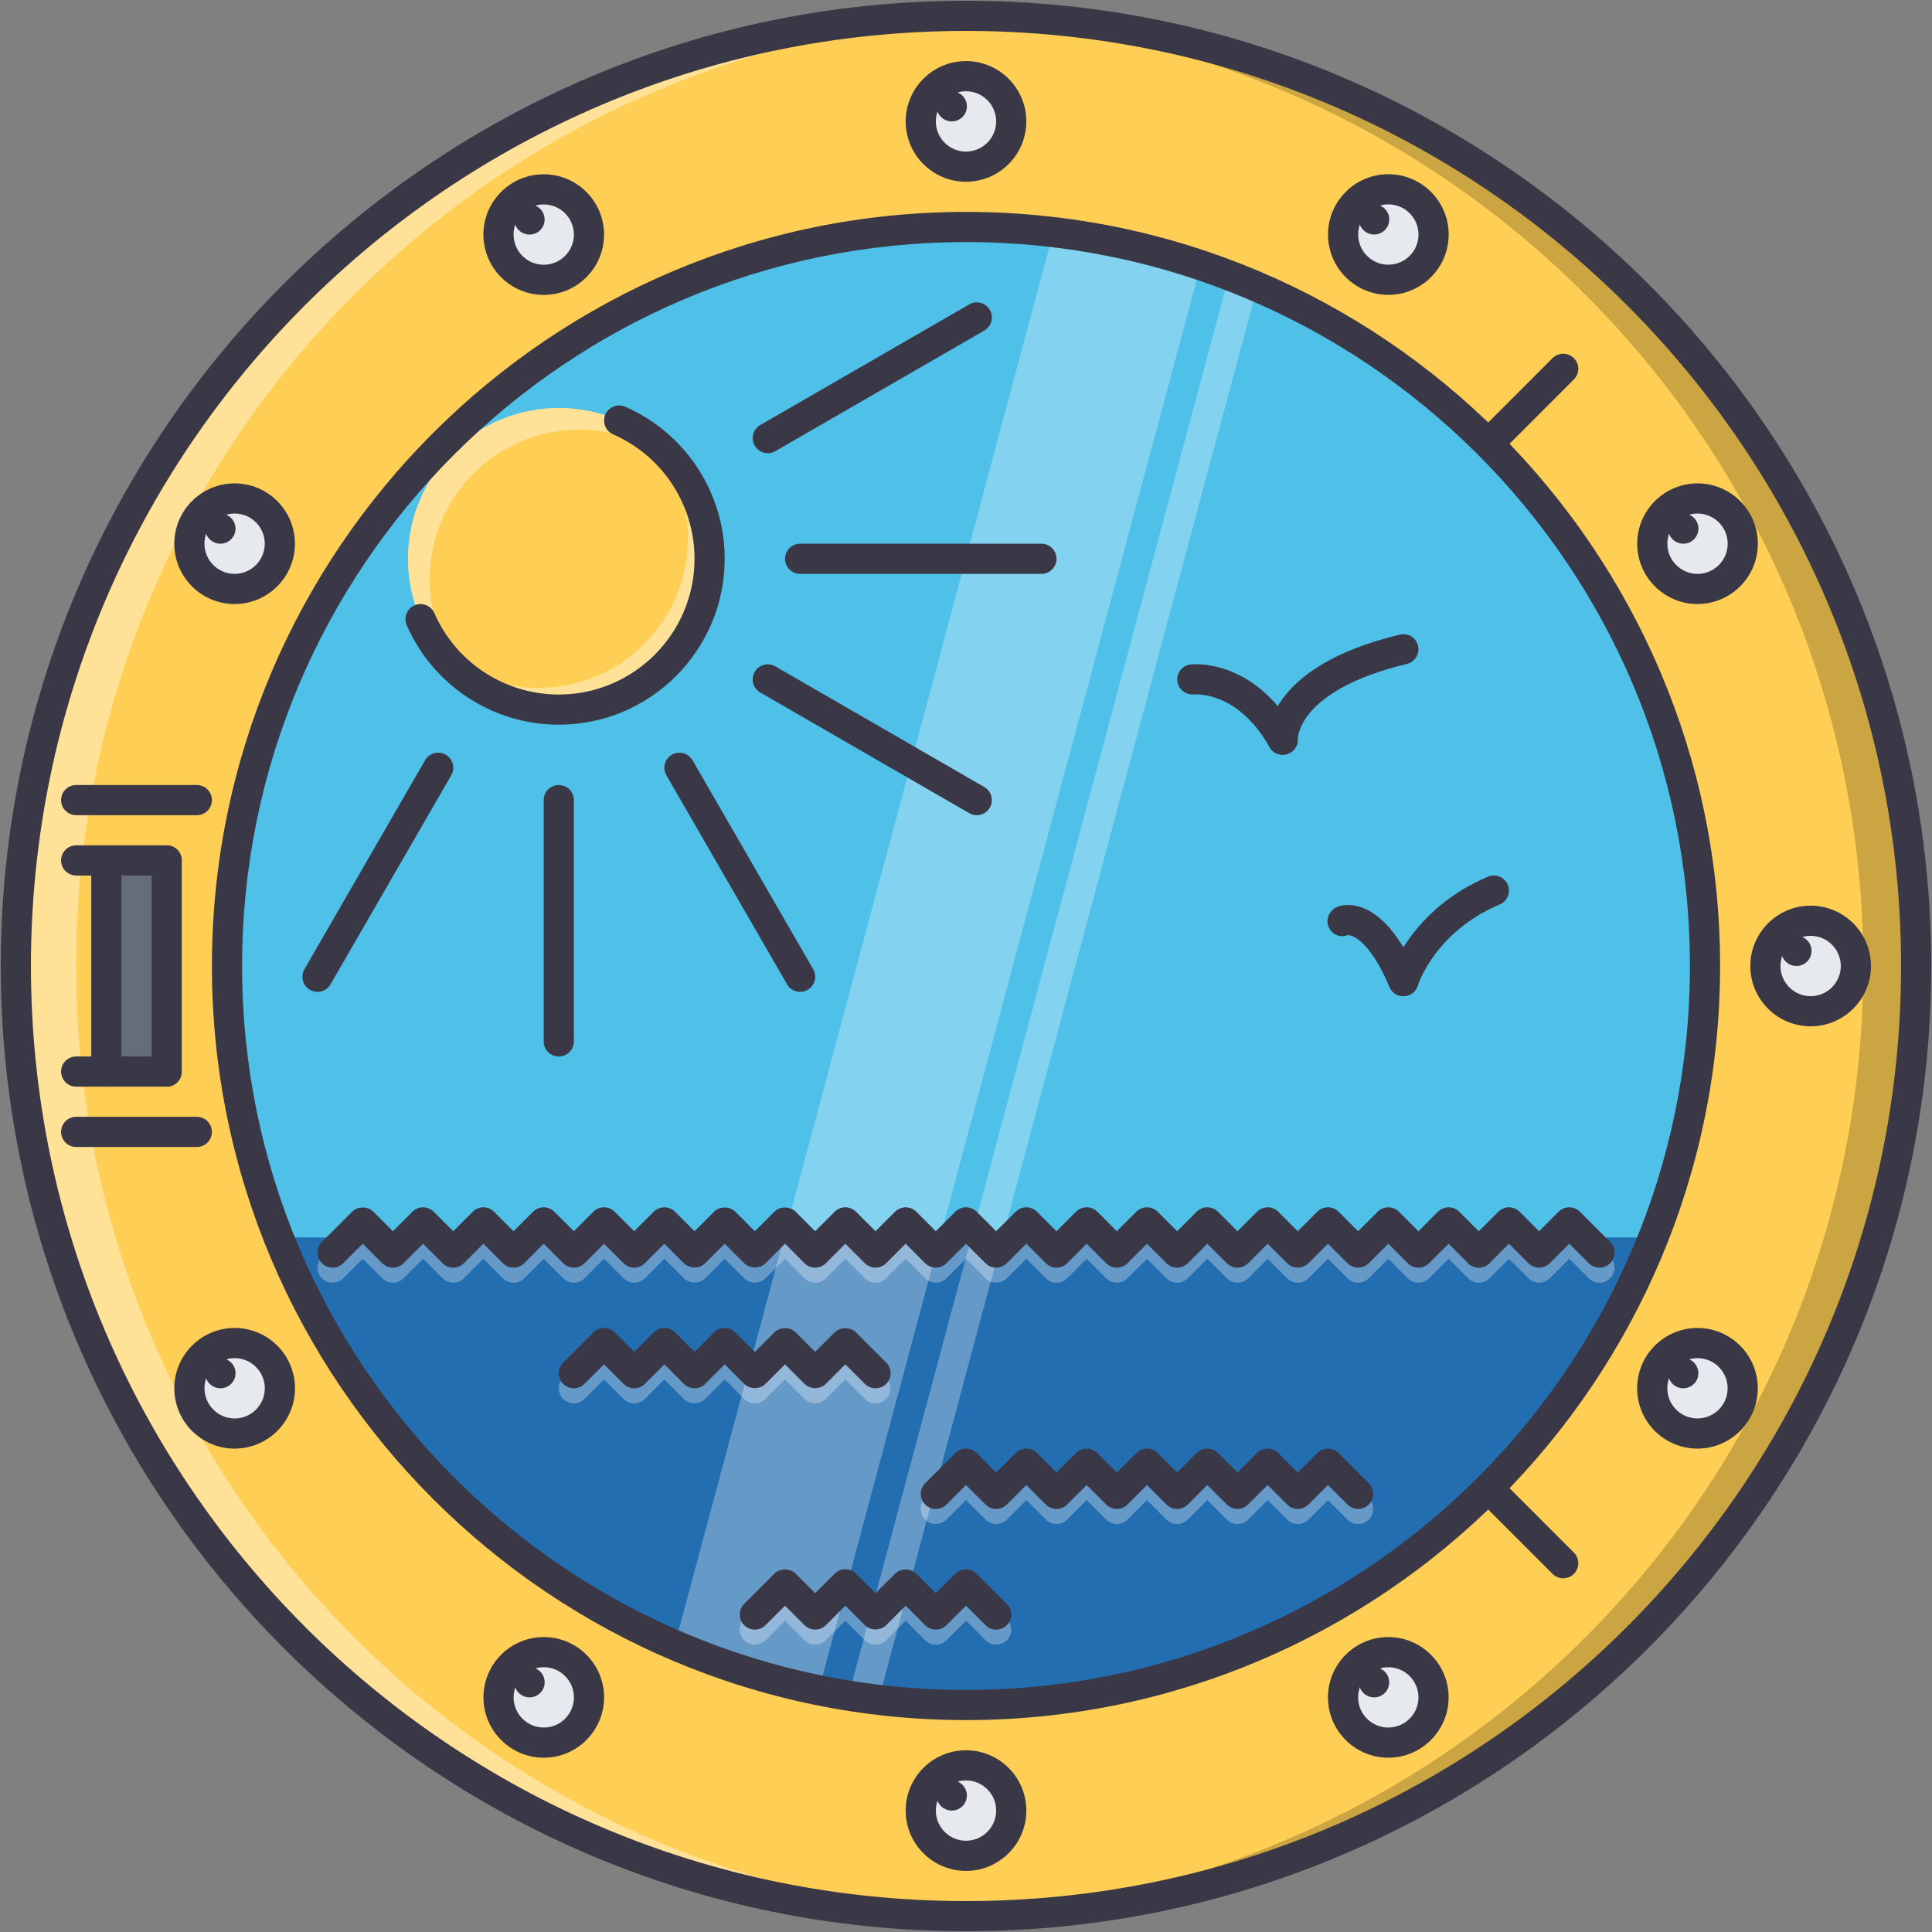 <?xml version="1.0" ?><!DOCTYPE svg  PUBLIC '-//W3C//DTD SVG 1.1//EN'  'http://www.w3.org/Graphics/SVG/1.1/DTD/svg11.dtd'><svg enable-background="new 0 0 512 512" height="512px" version="1.1" viewBox="0 0 512 512" width="512px" xml:space="preserve" xmlns="http://www.w3.org/2000/svg" xmlns:xlink="http://www.w3.org/1999/xlink"><rect x="0" y="0" width="512" height="512" fill="#808080" stroke="none"/><g><g><g><path d="M507.801,256c0,139.061-112.732,251.801-251.801,251.801C116.938,507.801,4.2,395.061,4.2,256     C4.2,116.935,116.938,4.2,256,4.2C395.068,4.2,507.801,116.935,507.801,256z" fill="#FFCE54"/></g></g><g opacity="0.4"><g><path d="M20.187,256c0-136.384,108.453-247.366,243.807-251.597C261.332,4.321,258.678,4.2,256,4.2     C116.938,4.2,4.2,116.935,4.2,256c0,139.061,112.739,251.801,251.8,251.801c2.678,0,5.333-0.125,7.995-0.203     C128.64,503.365,20.187,392.375,20.187,256z" fill="#FFFFFF"/></g></g><g opacity="0.2"><g><path d="M493.803,256c0-136.384-108.453-247.366-243.798-251.597c2.654-0.082,5.309-0.203,7.994-0.203     c139.063,0,251.793,112.735,251.793,251.8c0,139.061-112.73,251.801-251.793,251.801c-2.685,0-5.339-0.125-7.994-0.203     C385.35,503.365,493.803,392.375,493.803,256z"/></g></g><g><g><path d="M451.844,256c0,108.149-87.703,195.844-195.844,195.844c-108.148,0-195.844-87.695-195.844-195.844     c0-108.148,87.696-195.844,195.844-195.844C364.141,60.155,451.844,147.851,451.844,256z" fill="#4FC1E9"/></g></g><g><g><path d="M447.848,256c0,105.948-85.916,191.848-191.848,191.848c-105.939,0-191.848-85.9-191.848-191.848     c0-105.939,85.909-191.848,191.848-191.848C361.932,64.152,447.848,150.061,447.848,256z" fill="#4FC1E9"/></g></g><g><g><path d="M447.848,256c0,105.948-85.916,191.848-191.848,191.848c-105.939,0-191.848-85.9-191.848-191.848     c0-105.939,85.909-191.848,191.848-191.848C361.932,64.152,447.848,150.061,447.848,256z" fill="#4FC1E9"/></g></g><g><g><path d="M73.855,327.943c28.688,72.551,99.405,123.9,182.144,123.9c82.731,0,153.458-51.35,182.137-123.9H73.855z     " fill="#236db1"/></g></g><g><g><path d="M176.352,176.344c15.605-15.608,15.613-40.917,0-56.521c-15.604-15.608-40.913-15.608-56.518,0     c-15.612,15.604-15.612,40.917-0.008,56.525C135.431,191.957,160.748,191.949,176.352,176.344z" fill="#FFCE54"/></g></g><g opacity="0.4"><g><path d="M125.486,125.475c14.637-14.641,37.712-15.367,53.411-2.541c-0.851-1.039-1.577-2.143-2.545-3.111     c-15.604-15.608-40.913-15.608-56.518,0c-15.612,15.604-15.612,40.917-0.008,56.525c0.968,0.968,2.076,1.69,3.115,2.541     C110.116,163.191,110.841,140.111,125.486,125.475z" fill="#FFFFFF"/></g></g><g opacity="0.4"><g><path d="M170.701,170.693c-14.645,14.641-37.721,15.366-53.419,2.541c0.851,1.038,1.577,2.143,2.545,3.11     c15.604,15.609,40.913,15.609,56.525,0c15.605-15.604,15.605-40.917,0-56.525c-0.968-0.968-2.076-1.69-3.114-2.541     C186.063,132.976,185.337,156.056,170.701,170.693z" fill="#FFFFFF"/></g></g><g><g><rect fill="#656D78" height="55.957" width="15.987" x="28.181" y="228.022"/></g></g><g><g><path d="M74.175,144.088c0,6.624-5.371,11.991-11.99,11.991c-6.62,0-11.99-5.367-11.99-11.991     c0-6.619,5.37-11.99,11.99-11.99C68.805,132.098,74.175,137.469,74.175,144.088z" fill="#E6E9ED"/></g></g><g><g><path d="M156.087,62.169c0,6.624-5.371,11.99-11.991,11.99c-6.619,0-11.99-5.367-11.99-11.99     c0-6.62,5.371-11.99,11.99-11.99C150.716,50.179,156.087,55.549,156.087,62.169z" fill="#E6E9ED"/></g></g><g><g><path d="M267.99,32.177c0,6.624-5.371,11.991-11.991,11.991c-6.619,0-11.99-5.367-11.99-11.991     c0-6.619,5.371-11.99,11.99-11.99C262.619,20.187,267.99,25.558,267.99,32.177z" fill="#E6E9ED"/></g></g><g><g><path d="M379.918,62.154c0,6.624-5.371,11.99-11.992,11.99c-6.619,0-11.99-5.367-11.99-11.99     c0-6.62,5.371-11.99,11.99-11.99C374.547,50.164,379.918,55.534,379.918,62.154z" fill="#E6E9ED"/></g></g><g><g><path d="M461.852,144.088c0,6.624-5.371,11.991-11.99,11.991s-11.99-5.367-11.99-11.991     c0-6.619,5.371-11.99,11.99-11.99S461.852,137.469,461.852,144.088z" fill="#E6E9ED"/></g></g><g><g><path d="M491.828,256c0,6.624-5.371,11.991-11.99,11.991s-11.99-5.367-11.99-11.991     c0-6.619,5.371-11.99,11.99-11.99S491.828,249.38,491.828,256z" fill="#E6E9ED"/></g></g><g><g><path d="M461.836,367.91c0,6.621-5.371,11.992-11.99,11.992s-11.99-5.371-11.99-11.992     c0-6.619,5.371-11.99,11.99-11.99S461.836,361.291,461.836,367.91z" fill="#E6E9ED"/></g></g><g><g><path d="M379.902,449.822c0,6.627-5.371,11.99-11.992,11.99c-6.619,0-11.99-5.363-11.99-11.99     c0-6.619,5.371-11.99,11.99-11.99C374.531,437.832,379.902,443.203,379.902,449.822z" fill="#E6E9ED"/></g></g><g><g><path d="M267.99,479.822c0,6.619-5.371,11.99-11.991,11.99c-6.619,0-11.99-5.371-11.99-11.99     s5.371-11.99,11.99-11.99C262.619,467.832,267.99,473.203,267.99,479.822z" fill="#E6E9ED"/></g></g><g><g><path d="M156.095,449.822c0,6.627-5.371,11.99-11.991,11.99c-6.619,0-11.99-5.363-11.99-11.99     c0-6.619,5.371-11.99,11.99-11.99C150.724,437.832,156.095,443.203,156.095,449.822z" fill="#E6E9ED"/></g></g><g><g><path d="M74.175,367.91c0,6.621-5.371,11.992-11.99,11.992c-6.62,0-11.99-5.371-11.99-11.992     c0-6.619,5.37-11.99,11.99-11.99C68.805,355.92,74.175,361.291,74.175,367.91z" fill="#E6E9ED"/></g></g><g opacity="0.3"><g><g><path d="M426.693,333.111l-7.994-7.994c-1.563-1.563-4.092-1.563-5.652,0l-5.168,5.168l-5.168-5.168      c-1.561-1.563-4.09-1.563-5.65,0l-5.168,5.168l-5.168-5.168c-1.563-1.563-4.092-1.563-5.652,0l-5.168,5.168l-5.168-5.168      c-1.561-1.563-4.09-1.563-5.65,0l-5.168,5.168l-5.168-5.168c-1.563-1.563-4.092-1.563-5.652,0l-5.168,5.168l-5.168-5.168      c-1.561-1.563-4.09-1.563-5.65,0l-5.168,5.168l-5.168-5.168c-1.563-1.563-4.092-1.563-5.652,0l-5.168,5.168l-5.168-5.168      c-1.561-1.563-4.09-1.563-5.65,0l-5.168,5.168l-5.168-5.168c-1.563-1.563-4.092-1.563-5.652,0l-5.168,5.168l-5.168-5.168      c-1.561-1.563-4.09-1.563-5.65,0l-5.168,5.168l-5.168-5.168c-1.563-1.563-4.091-1.563-5.652,0l-5.168,5.168l-5.168-5.168      c-1.562-1.563-4.09-1.563-5.651,0l-5.168,5.168l-5.168-5.168c-1.562-1.563-4.09-1.563-5.651,0l-5.168,5.168l-5.168-5.168      c-1.562-1.563-4.091-1.563-5.651,0l-5.168,5.168l-5.168-5.168c-1.499-1.5-4.153-1.5-5.651,0l-5.168,5.168l-5.168-5.168      c-1.562-1.563-4.091-1.563-5.651,0l-5.168,5.168l-5.168-5.168c-1.562-1.563-4.091-1.563-5.652,0l-5.167,5.168l-5.168-5.168      c-0.749-0.75-1.764-1.172-2.826-1.172c-1.062,0-2.076,0.422-2.826,1.172l-5.167,5.168l-5.168-5.168      c-1.562-1.563-4.091-1.563-5.652,0l-5.167,5.168l-5.168-5.168c-0.75-0.75-1.764-1.172-2.826-1.172      c-1.062,0-2.076,0.422-2.826,1.172l-5.167,5.168l-5.168-5.168c-1.507-1.5-4.153-1.5-5.652,0l-7.994,7.994      c-1.562,1.561-1.562,4.09,0,5.65c1.562,1.563,4.091,1.563,5.652,0l5.167-5.168l5.168,5.168c1.562,1.563,4.091,1.563,5.652,0      l5.167-5.168l5.168,5.168c0.75,0.75,1.765,1.172,2.826,1.172s2.076-0.422,2.826-1.172l5.167-5.168l5.168,5.168      c1.562,1.563,4.091,1.563,5.652,0l5.167-5.168l5.168,5.168c0.75,0.75,1.765,1.172,2.826,1.172s2.076-0.422,2.826-1.172      l5.167-5.168l5.168,5.168c1.562,1.563,4.091,1.563,5.652,0l5.167-5.168l5.168,5.168c1.507,1.5,4.153,1.5,5.652,0l5.167-5.168      l5.168,5.168c1.562,1.563,4.091,1.563,5.652,0l5.167-5.168l5.168,5.168c1.562,1.563,4.091,1.563,5.652,0l5.167-5.168      l5.168,5.168c1.562,1.563,4.091,1.563,5.652,0l5.167-5.168l5.168,5.168c1.562,1.563,4.091,1.563,5.652,0l5.167-5.168      l5.168,5.168c1.561,1.563,4.09,1.563,5.65,0l5.168-5.168l5.168,5.168c1.563,1.563,4.092,1.563,5.652,0l5.168-5.168l5.168,5.168      c1.561,1.563,4.09,1.563,5.65,0l5.168-5.168l5.168,5.168c1.563,1.563,4.092,1.563,5.652,0l5.168-5.168l5.168,5.168      c1.561,1.563,4.09,1.563,5.65,0l5.168-5.168l5.168,5.168c1.563,1.563,4.092,1.563,5.652,0l5.168-5.168l5.168,5.168      c1.561,1.563,4.09,1.563,5.65,0l5.168-5.168l5.168,5.168c1.563,1.563,4.092,1.563,5.652,0l5.168-5.168l5.168,5.168      c0.779,0.781,1.803,1.172,2.826,1.172c1.021,0,2.045-0.391,2.826-1.172l5.166-5.168l5.168,5.168      c1.563,1.563,4.092,1.563,5.652,0l5.168-5.168l5.168,5.168c0.779,0.781,1.803,1.172,2.826,1.172      c1.021,0,2.045-0.391,2.826-1.172C428.254,337.201,428.254,334.672,426.693,333.111z" fill="#FFFFFF"/></g></g><g><g><path d="M202.87,370.736l5.167-5.168l5.168,5.168c1.562,1.563,4.091,1.563,5.652,0l5.167-5.168l5.168,5.168      c0.781,0.781,1.804,1.172,2.826,1.172s2.045-0.391,2.826-1.172c1.561-1.561,1.561-4.09,0-5.65l-7.994-7.994      c-1.562-1.563-4.09-1.563-5.651,0l-5.168,5.168l-5.168-5.168c-1.562-1.563-4.091-1.563-5.651,0l-5.168,5.168l-5.168-5.168      c-1.499-1.5-4.153-1.5-5.651,0l-5.168,5.168l-5.168-5.168c-1.562-1.563-4.091-1.563-5.651,0l-5.168,5.168l-5.168-5.168      c-0.749-0.75-1.764-1.172-2.826-1.172c-1.062,0-2.076,0.422-2.826,1.172l-7.994,7.994c-1.561,1.561-1.561,4.09,0,5.65      c1.562,1.563,4.091,1.563,5.652,0l5.167-5.168l5.168,5.168c0.75,0.75,1.765,1.172,2.826,1.172s2.076-0.422,2.826-1.172      l5.167-5.168l5.168,5.168c1.507,1.5,4.153,1.5,5.652,0l5.167-5.168l5.168,5.168C198.78,372.299,201.309,372.299,202.87,370.736z      " fill="#FFFFFF"/></g></g><g><g><path d="M354.75,389.066c-1.563-1.563-4.092-1.563-5.652,0l-5.168,5.168l-5.168-5.168      c-1.561-1.563-4.09-1.563-5.65,0l-5.168,5.168l-5.168-5.168c-1.563-1.563-4.092-1.563-5.652,0l-5.168,5.168l-5.168-5.168      c-1.561-1.563-4.09-1.563-5.65,0l-5.168,5.168l-5.168-5.168c-1.563-1.563-4.092-1.563-5.652,0l-5.168,5.168l-5.168-5.168      c-1.561-1.563-4.09-1.563-5.65,0l-5.168,5.168l-5.168-5.168c-1.563-1.563-4.091-1.563-5.652,0l-7.994,7.994      c-1.561,1.561-1.561,4.09,0,5.65c1.562,1.563,4.091,1.563,5.652,0l5.167-5.168l5.168,5.168c1.561,1.563,4.09,1.563,5.65,0      l5.168-5.168l5.168,5.168c1.563,1.563,4.092,1.563,5.652,0l5.168-5.168l5.168,5.168c1.561,1.563,4.09,1.563,5.65,0l5.168-5.168      l5.168,5.168c1.563,1.563,4.092,1.563,5.652,0l5.168-5.168l5.168,5.168c1.561,1.563,4.09,1.563,5.65,0l5.168-5.168l5.168,5.168      c1.563,1.563,4.092,1.563,5.652,0l5.168-5.168l5.168,5.168c0.779,0.781,1.803,1.172,2.826,1.172      c1.021,0,2.045-0.391,2.824-1.172c1.563-1.561,1.563-4.09,0-5.65L354.75,389.066z" fill="#FFFFFF"/></g></g><g><g><path d="M258.826,421.041c-1.563-1.563-4.091-1.563-5.652,0l-5.168,5.168l-5.168-5.168      c-1.562-1.563-4.09-1.563-5.651,0l-5.168,5.168l-5.168-5.168c-1.562-1.563-4.09-1.563-5.651,0l-5.168,5.168l-5.168-5.168      c-1.562-1.563-4.091-1.563-5.651,0l-7.994,7.994c-1.561,1.561-1.561,4.09,0,5.65c1.562,1.563,4.091,1.563,5.652,0l5.167-5.168      l5.168,5.168c1.562,1.563,4.091,1.563,5.652,0l5.167-5.168l5.168,5.168c1.562,1.563,4.091,1.563,5.652,0l5.167-5.168      l5.168,5.168c1.562,1.563,4.091,1.563,5.652,0l5.167-5.168l5.168,5.168c0.779,0.781,1.803,1.172,2.826,1.172      c1.021,0,2.045-0.391,2.824-1.172c1.563-1.561,1.563-4.09,0-5.65L258.826,421.041z" fill="#FFFFFF"/></g></g></g><g opacity="0.3"><g><path d="M178.803,435.975c8.493,3.629,17.322,6.736,26.502,9.195c3.896,1.039,7.798,1.928,11.686,2.717     L318.17,70.319c-3.771-1.257-7.588-2.443-11.477-3.481c-9.18-2.467-18.391-4.192-27.557-5.292L178.803,435.975z" fill="#FFFFFF"/></g></g><g opacity="0.3"><g><path d="M224.869,449.369c2.669,0.43,5.323,0.773,7.985,1.086L333.189,76.026     c-2.467-1.054-4.934-2.085-7.463-3.053L224.869,449.369z" fill="#FFFFFF"/></g></g><g id="_x38_._ship_x2C__bird_x2C__water_x2C__porthole_x2C__travel_x2C__sun_x2C__holidays"><g><g><path d="M252.237,32.177c-2.202,0-4.036-1.787-4.036-3.997s1.748-3.997,3.958-3.997h0.078      c2.209,0,3.997,1.787,3.997,3.997S254.447,32.177,252.237,32.177z" fill="#3A3847"/></g></g><g><g><path d="M256,511.797C114.956,511.797,0.203,397.045,0.203,256C0.203,114.952,114.956,0.203,256,0.203      c141.045,0,255.797,114.749,255.797,255.797C511.797,397.045,397.045,511.797,256,511.797z M256,8.197      C119.358,8.197,8.197,119.362,8.197,256c0,136.641,111.162,247.803,247.803,247.803S503.803,392.641,503.803,256      C503.803,119.362,392.641,8.197,256,8.197z" fill="#3A3847"/></g></g><g><g><path d="M256,455.842c-110.193,0-199.841-89.648-199.841-199.842c0-110.193,89.647-199.841,199.841-199.841      c110.194,0,199.842,89.647,199.842,199.841C455.842,366.193,366.193,455.842,256,455.842z M256,64.152      C150.216,64.152,64.152,150.216,64.152,256c0,105.784,86.064,191.848,191.848,191.848c105.784,0,191.848-86.064,191.848-191.848      C447.848,150.216,361.783,64.152,256,64.152z" fill="#3A3847"/></g></g><g><g><g><path d="M256,48.165c-8.821,0-15.987-7.17-15.987-15.987c0-8.817,7.167-15.987,15.987-15.987       c8.813,0,15.987,7.17,15.987,15.987C271.986,40.995,264.813,48.165,256,48.165z M256,24.184c-4.41,0-7.993,3.587-7.993,7.993       c0,4.407,3.583,7.994,7.993,7.994c4.403,0,7.995-3.587,7.995-7.994C263.994,27.771,260.402,24.184,256,24.184z" fill="#3A3847"/></g></g></g><g><g><path d="M140.333,62.169c-2.201,0-4.035-1.788-4.035-3.997s1.748-3.997,3.958-3.997h0.078      c2.209,0,3.997,1.788,3.997,3.997S142.543,62.169,140.333,62.169z" fill="#3A3847"/></g></g><g><g><g><path d="M144.096,78.157c-8.821,0-15.987-7.17-15.987-15.987s7.167-15.987,15.987-15.987       c8.813,0,15.987,7.17,15.987,15.987S152.91,78.157,144.096,78.157z M144.096,54.176c-4.41,0-7.993,3.587-7.993,7.994       c0,4.406,3.583,7.994,7.993,7.994c4.403,0,7.994-3.587,7.994-7.994C152.09,57.763,148.5,54.176,144.096,54.176z" fill="#3A3847"/></g></g></g><g><g><path d="M58.415,144.088c-2.201,0-4.036-1.787-4.036-3.997s1.749-3.997,3.958-3.997h0.078      c2.209,0,3.997,1.787,3.997,3.997S60.624,144.088,58.415,144.088z" fill="#3A3847"/></g></g><g><g><g><path d="M62.177,160.076c-8.821,0-15.987-7.17-15.987-15.987c0-8.817,7.166-15.987,15.987-15.987       c8.813,0,15.987,7.17,15.987,15.987C78.165,152.906,70.991,160.076,62.177,160.076z M62.177,136.095       c-4.411,0-7.994,3.587-7.994,7.993c0,4.407,3.583,7.994,7.994,7.994c4.402,0,7.994-3.587,7.994-7.994       C70.171,139.682,66.58,136.095,62.177,136.095z" fill="#3A3847"/></g></g></g><g><g><path d="M252.237,479.822c-2.202,0-4.036-1.787-4.036-3.996c0-2.211,1.748-3.998,3.958-3.998h0.078      c2.209,0,3.997,1.787,3.997,3.998C256.234,478.035,254.447,479.822,252.237,479.822z" fill="#3A3847"/></g></g><g><g><g><path d="M256,495.809c-8.821,0-15.987-7.166-15.987-15.986s7.167-15.988,15.987-15.988       c8.813,0,15.987,7.168,15.987,15.988S264.813,495.809,256,495.809z M256,471.828c-4.41,0-7.993,3.592-7.993,7.994       s3.583,7.994,7.993,7.994c4.403,0,7.995-3.592,7.995-7.994S260.402,471.828,256,471.828z" fill="#3A3847"/></g></g></g><g><g><path d="M140.341,449.822c-2.201,0-4.035-1.787-4.035-3.996s1.748-3.998,3.958-3.998h0.078      c2.209,0,3.997,1.789,3.997,3.998S142.551,449.822,140.341,449.822z" fill="#3A3847"/></g></g><g><g><g><path d="M144.104,465.811c-8.821,0-15.987-7.174-15.987-15.988c0-8.813,7.167-15.986,15.987-15.986       c8.813,0,15.987,7.174,15.987,15.986C160.091,458.637,152.917,465.811,144.104,465.811z M144.104,441.828       c-4.41,0-7.993,3.584-7.993,7.994s3.583,7.994,7.993,7.994c4.403,0,7.994-3.584,7.994-7.994S148.507,441.828,144.104,441.828z" fill="#3A3847"/></g></g></g><g><g><path d="M58.422,367.91c-2.201,0-4.036-1.787-4.036-3.996s1.749-3.996,3.958-3.996h0.078      c2.209,0,3.997,1.787,3.997,3.996S60.631,367.91,58.422,367.91z" fill="#3A3847"/></g></g><g><g><g><path d="M62.185,383.898c-8.821,0-15.987-7.166-15.987-15.988c0-8.82,7.166-15.986,15.987-15.986       c8.813,0,15.987,7.166,15.987,15.986C78.172,376.732,70.999,383.898,62.185,383.898z M62.185,359.918       c-4.411,0-7.994,3.59-7.994,7.992c0,4.404,3.583,7.994,7.994,7.994c4.402,0,7.994-3.59,7.994-7.994       C70.179,363.508,66.587,359.918,62.185,359.918z" fill="#3A3847"/></g></g></g><g><g><path d="M364.156,449.822c-2.209,0-4.035-1.787-4.035-3.996s1.748-3.998,3.949-3.998h0.086      c2.201,0,3.996,1.789,3.996,3.998S366.357,449.822,364.156,449.822z" fill="#3A3847"/></g></g><g><g><g><path d="M367.91,465.811c-8.813,0-15.986-7.174-15.986-15.988c0-8.813,7.174-15.986,15.986-15.986       c8.814,0,15.988,7.174,15.988,15.986C383.898,458.637,376.725,465.811,367.91,465.811z M367.91,441.828       c-4.41,0-7.992,3.584-7.992,7.994s3.582,7.994,7.992,7.994c4.412,0,7.994-3.584,7.994-7.994S372.322,441.828,367.91,441.828z" fill="#3A3847"/></g></g></g><g><g><path d="M446.092,367.91c-2.209,0-4.037-1.787-4.037-3.996s1.75-3.996,3.951-3.996h0.086      c2.201,0,3.996,1.787,3.996,3.996S448.293,367.91,446.092,367.91z" fill="#3A3847"/></g></g><g><g><g><path d="M449.846,383.898c-8.813,0-15.986-7.166-15.986-15.988c0-8.82,7.174-15.986,15.986-15.986       c8.814,0,15.988,7.166,15.988,15.986C465.834,376.732,458.66,383.898,449.846,383.898z M449.846,359.918       c-4.41,0-7.994,3.59-7.994,7.992c0,4.404,3.584,7.994,7.994,7.994s7.994-3.59,7.994-7.994       C457.84,363.508,454.256,359.918,449.846,359.918z" fill="#3A3847"/></g></g></g><g><g><path d="M476.082,256c-2.209,0-4.035-1.787-4.035-3.997c0-2.209,1.748-3.997,3.949-3.997h0.086      c2.203,0,3.998,1.788,3.998,3.997C480.08,254.212,478.285,256,476.082,256z" fill="#3A3847"/></g></g><g><g><g><path d="M479.838,271.986c-8.814,0-15.988-7.166-15.988-15.987c0-8.817,7.174-15.987,15.988-15.987       c8.813,0,15.986,7.17,15.986,15.987C495.824,264.82,488.65,271.986,479.838,271.986z M479.838,248.006       c-4.41,0-7.994,3.587-7.994,7.993c0,4.407,3.584,7.995,7.994,7.995s7.994-3.588,7.994-7.995       C487.832,251.593,484.248,248.006,479.838,248.006z" fill="#3A3847"/></g></g></g><g><g><path d="M446.107,144.088c-2.209,0-4.037-1.787-4.037-3.997s1.75-3.997,3.951-3.997h0.086      c2.201,0,3.996,1.787,3.996,3.997S448.309,144.088,446.107,144.088z" fill="#3A3847"/></g></g><g><g><g><path d="M449.861,160.076c-8.813,0-15.986-7.17-15.986-15.987c0-8.817,7.174-15.987,15.986-15.987       c8.814,0,15.988,7.17,15.988,15.987C465.85,152.906,458.676,160.076,449.861,160.076z M449.861,136.095       c-4.41,0-7.994,3.587-7.994,7.993c0,4.407,3.584,7.994,7.994,7.994s7.994-3.587,7.994-7.994       C457.855,139.682,454.271,136.095,449.861,136.095z" fill="#3A3847"/></g></g></g><g><g><path d="M364.172,62.154c-2.209,0-4.035-1.788-4.035-3.997s1.748-3.997,3.949-3.997h0.086      c2.201,0,3.996,1.788,3.996,3.997S366.373,62.154,364.172,62.154z" fill="#3A3847"/></g></g><g><g><g><path d="M367.926,78.141c-8.813,0-15.986-7.17-15.986-15.987s7.174-15.987,15.986-15.987       c8.814,0,15.988,7.17,15.988,15.987S376.74,78.141,367.926,78.141z M367.926,54.16c-4.41,0-7.992,3.587-7.992,7.994       c0,4.406,3.582,7.994,7.992,7.994c4.412,0,7.994-3.587,7.994-7.994C375.92,57.747,372.338,54.16,367.926,54.16z" fill="#3A3847"/></g></g></g><g><g><path d="M52.162,216.032H20.187c-2.209,0-3.997-1.788-3.997-3.997s1.788-3.997,3.997-3.997h31.975      c2.209,0,3.997,1.788,3.997,3.997S54.371,216.032,52.162,216.032z" fill="#3A3847"/></g></g><g><g><path d="M44.168,232.019H20.187c-2.209,0-3.997-1.788-3.997-3.997s1.788-3.997,3.997-3.997h23.981      c2.209,0,3.997,1.788,3.997,3.997S46.377,232.019,44.168,232.019z" fill="#3A3847"/></g></g><g><g><path d="M44.168,287.975H20.187c-2.209,0-3.997-1.787-3.997-3.996c0-2.211,1.788-3.998,3.997-3.998h23.981      c2.209,0,3.997,1.787,3.997,3.998C48.165,286.188,46.377,287.975,44.168,287.975z" fill="#3A3847"/></g></g><g><g><path d="M52.162,303.961H20.187c-2.209,0-3.997-1.787-3.997-3.996s1.788-3.996,3.997-3.996h31.975      c2.209,0,3.997,1.787,3.997,3.996S54.371,303.961,52.162,303.961z" fill="#3A3847"/></g></g><g><g><path d="M28.181,287.975c-2.209,0-3.997-1.787-3.997-3.996v-55.957c0-2.209,1.787-3.997,3.997-3.997      s3.997,1.788,3.997,3.997v55.957C32.177,286.188,30.39,287.975,28.181,287.975z" fill="#3A3847"/></g></g><g><g><path d="M44.168,287.975c-2.209,0-3.997-1.787-3.997-3.996v-55.957c0-2.209,1.787-3.997,3.997-3.997      s3.997,1.788,3.997,3.997v55.957C48.165,286.188,46.377,287.975,44.168,287.975z" fill="#3A3847"/></g></g><g><g><path d="M391.893,335.936c-1.023,0-2.047-0.389-2.826-1.17l-5.168-5.168l-5.168,5.168      c-1.561,1.561-4.09,1.561-5.652,0l-5.168-5.168l-5.168,5.168c-1.561,1.561-4.09,1.561-5.65,0l-5.168-5.168l-5.168,5.168      c-1.561,1.561-4.09,1.561-5.652,0l-5.168-5.168l-5.168,5.168c-1.561,1.561-4.09,1.561-5.65,0l-5.168-5.168l-5.168,5.168      c-1.561,1.561-4.09,1.561-5.652,0l-5.168-5.168l-5.168,5.168c-1.561,1.561-4.09,1.561-5.65,0l-5.168-5.168l-5.168,5.168      c-1.561,1.561-4.09,1.561-5.652,0l-5.168-5.168l-5.168,5.168c-1.561,1.561-4.09,1.561-5.65,0L256,329.598l-5.167,5.168      c-1.561,1.561-4.09,1.561-5.652,0l-5.168-5.168l-5.167,5.168c-1.561,1.561-4.09,1.561-5.652,0l-5.168-5.168l-5.167,5.168      c-1.561,1.561-4.09,1.561-5.652,0l-5.168-5.168l-5.167,5.168c-1.491,1.498-4.153,1.498-5.652,0l-5.168-5.168l-5.167,5.168      c-1.491,1.498-4.145,1.498-5.652,0l-5.168-5.168l-5.167,5.168c-1.561,1.561-4.09,1.561-5.652,0l-5.168-5.168l-5.167,5.168      c-0.75,0.75-1.764,1.17-2.826,1.17l0,0c-1.062,0-2.077-0.42-2.826-1.17l-5.168-5.168l-5.167,5.168      c-1.561,1.561-4.09,1.561-5.652,0l-5.168-5.168l-5.167,5.168c-0.75,0.75-1.764,1.17-2.826,1.17l0,0      c-1.062,0-2.077-0.42-2.826-1.17l-5.168-5.168l-5.167,5.168c-1.561,1.561-4.09,1.561-5.652,0l-5.168-5.168l-5.167,5.168      c-1.561,1.561-4.09,1.561-5.652,0c-1.562-1.563-1.562-4.09,0-5.652l7.994-7.994c1.491-1.498,4.145-1.498,5.652,0l5.168,5.168      l5.167-5.168c0.75-0.748,1.764-1.17,2.826-1.17l0,0c1.062,0,2.077,0.422,2.826,1.17l5.168,5.168l5.167-5.168      c1.561-1.561,4.09-1.561,5.652,0l5.168,5.168l5.167-5.168c0.75-0.748,1.764-1.17,2.826-1.17l0,0c1.062,0,2.077,0.422,2.826,1.17      l5.168,5.168l5.167-5.168c1.561-1.561,4.09-1.561,5.652,0l5.168,5.168l5.168-5.168c1.561-1.561,4.09-1.561,5.651,0l5.168,5.168      l5.168-5.168c1.499-1.498,4.145-1.498,5.651,0l5.168,5.168l5.168-5.168c1.499-1.498,4.152-1.498,5.651,0l5.168,5.168      l5.168-5.168c1.561-1.561,4.09-1.561,5.651,0l5.168,5.168l5.168-5.168c1.561-1.561,4.09-1.561,5.651,0l5.168,5.168l5.168-5.168      c1.561-1.561,4.089-1.561,5.652,0l5.168,5.168l5.168-5.168c1.561-1.561,4.09-1.561,5.65,0l5.168,5.168l5.168-5.168      c1.561-1.561,4.09-1.561,5.652,0l5.168,5.168l5.168-5.168c1.561-1.561,4.09-1.561,5.65,0l5.168,5.168l5.168-5.168      c1.561-1.561,4.09-1.561,5.652,0l5.168,5.168l5.168-5.168c1.561-1.561,4.09-1.561,5.65,0l5.168,5.168l5.168-5.168      c1.561-1.561,4.09-1.561,5.652,0l5.168,5.168l5.168-5.168c1.561-1.561,4.09-1.561,5.65,0l5.168,5.168l5.168-5.168      c1.561-1.561,4.09-1.561,5.652,0l7.994,7.994c1.561,1.563,1.561,4.09,0,5.652C393.938,335.547,392.914,335.936,391.893,335.936z      " fill="#3A3847"/></g></g><g><g><path d="M423.867,335.936c-1.023,0-2.047-0.389-2.826-1.17l-5.168-5.168l-5.168,5.168      c-1.561,1.561-4.09,1.561-5.652,0l-5.168-5.168l-5.166,5.168c-1.563,1.561-4.092,1.561-5.652,0c-1.563-1.563-1.563-4.09,0-5.652      l7.994-7.994c1.561-1.561,4.09-1.561,5.65,0l5.168,5.168l5.168-5.168c1.561-1.561,4.09-1.561,5.652,0l7.994,7.994      c1.561,1.563,1.561,4.09,0,5.652C425.912,335.547,424.889,335.936,423.867,335.936z" fill="#3A3847"/></g></g><g><g><path d="M232.019,367.91c-1.022,0-2.045-0.389-2.826-1.17l-5.168-5.168l-5.167,5.168      c-1.491,1.498-4.153,1.498-5.652,0l-5.168-5.168l-5.167,5.168c-1.491,1.498-4.153,1.498-5.652,0l-5.168-5.168l-5.167,5.168      c-1.561,1.561-4.09,1.561-5.652,0l-5.168-5.168l-5.167,5.168c-0.75,0.75-1.764,1.17-2.826,1.17l0,0      c-1.062,0-2.077-0.42-2.826-1.17l-5.168-5.168l-5.167,5.168c-1.561,1.561-4.09,1.561-5.652,0c-1.561-1.561-1.561-4.09,0-5.652      l7.994-7.994c0.75-0.748,1.764-1.17,2.826-1.17l0,0c1.062,0,2.077,0.422,2.826,1.17l5.168,5.168l5.168-5.168      c1.561-1.561,4.09-1.561,5.651,0l5.168,5.168l5.168-5.168c1.561-1.561,4.09-1.561,5.651,0l5.168,5.168l5.168-5.168      c1.491-1.498,4.152-1.498,5.651,0l5.168,5.168l5.168-5.168c1.499-1.498,4.152-1.498,5.651,0l7.994,7.994      c1.561,1.563,1.561,4.092,0,5.652C234.064,367.521,233.042,367.91,232.019,367.91z" fill="#3A3847"/></g></g><g><g><path d="M359.918,399.885c-1.023,0-2.047-0.389-2.826-1.17l-5.168-5.168l-5.168,5.168      c-1.561,1.561-4.09,1.561-5.652,0l-5.168-5.168l-5.168,5.168c-1.561,1.561-4.09,1.561-5.65,0l-5.168-5.168l-5.168,5.168      c-1.561,1.561-4.09,1.561-5.652,0l-5.168-5.168l-5.168,5.168c-1.561,1.561-4.09,1.561-5.65,0l-5.168-5.168l-5.168,5.168      c-1.561,1.561-4.09,1.561-5.652,0l-5.168-5.168l-5.168,5.168c-1.561,1.561-4.09,1.561-5.65,0L256,393.547l-5.167,5.168      c-1.561,1.561-4.09,1.561-5.652,0c-1.561-1.561-1.561-4.09,0-5.652l7.994-7.994c1.561-1.561,4.089-1.561,5.652,0l5.168,5.168      l5.168-5.168c1.561-1.561,4.09-1.561,5.65,0l5.168,5.168l5.168-5.168c1.561-1.561,4.09-1.561,5.652,0l5.168,5.168l5.168-5.168      c1.561-1.561,4.09-1.561,5.65,0l5.168,5.168l5.168-5.168c1.561-1.561,4.09-1.561,5.652,0l5.168,5.168l5.168-5.168      c1.561-1.561,4.09-1.561,5.65,0l5.168,5.168l5.168-5.168c1.561-1.561,4.09-1.561,5.652,0l7.992,7.994      c1.563,1.563,1.563,4.092,0,5.652C361.963,399.496,360.939,399.885,359.918,399.885z" fill="#3A3847"/></g></g><g><g><path d="M263.994,431.859c-1.023,0-2.047-0.389-2.826-1.17L256,425.521l-5.167,5.168      c-1.561,1.561-4.09,1.561-5.652,0l-5.168-5.168l-5.167,5.168c-1.499,1.498-4.145,1.498-5.652,0l-5.168-5.168l-5.167,5.168      c-1.561,1.561-4.09,1.561-5.652,0l-5.168-5.168l-5.167,5.168c-1.561,1.561-4.09,1.561-5.652,0c-1.561-1.561-1.561-4.09,0-5.652      l7.994-7.994c1.499-1.498,4.152-1.498,5.651,0l5.168,5.168l5.168-5.168c1.561-1.561,4.09-1.561,5.651,0l5.168,5.168l5.168-5.168      c1.499-1.498,4.152-1.498,5.651,0l5.168,5.168l5.168-5.168c1.561-1.561,4.089-1.561,5.652,0l7.992,7.994      c1.563,1.563,1.563,4.092,0,5.652C266.039,431.471,265.016,431.859,263.994,431.859z" fill="#3A3847"/></g></g><g><g><path d="M339.934,200.044c-1.391,0-2.74-0.73-3.482-2.03c-8.43-14.914-19.57-14.008-20.07-13.981      c-2.131,0.168-4.145-1.362-4.379-3.548c-0.234-2.178,1.305-4.134,3.475-4.396c0.693-0.066,16.76-1.756,27.938,17.99      c1.086,1.92,0.406,4.359-1.514,5.444C341.275,199.876,340.604,200.044,339.934,200.044z" fill="#3A3847"/></g></g><g><g><path d="M339.918,199.986c-2.061,0-3.795-1.526-3.967-3.606c-0.07-0.792-1.193-19.504,35.02-28.2      c2.209-0.516,4.301,0.812,4.824,2.954c0.516,2.147-0.811,4.306-2.951,4.821c-28.953,6.948-28.922,19.738-28.922,19.867      c0.063,2.163-1.607,4.04-3.77,4.161C340.074,199.986,339.996,199.986,339.918,199.986z" fill="#3A3847"/></g></g><g><g><path d="M371.908,263.994c-1.563,0-3.037-0.918-3.686-2.447c-5.035-11.952-9.813-13.958-11.193-13.705      c-2.061,0.784-4.223-0.316-4.996-2.385c-0.773-2.065,0.414-4.415,2.482-5.191c1.186-0.449,11.857-3.728,21.076,18.181      c0.859,2.033-0.102,4.375-2.131,5.234C372.953,263.893,372.424,263.994,371.908,263.994z" fill="#3A3847"/></g></g><g><g><path d="M371.908,263.986c-0.398,0-0.805-0.063-1.211-0.188c-2.092-0.668-3.262-2.893-2.607-4.992      c0.227-0.727,5.785-17.861,26.246-26.476c2.053-0.847,4.379,0.105,5.238,2.135c0.857,2.033-0.102,4.375-2.133,5.234      c-16.916,7.12-21.537,20.921-21.725,21.507C375.17,262.9,373.594,263.986,371.908,263.986z" fill="#3A3847"/></g></g><g><g><g><path d="M148.085,192.05c-17.471,0-33.286-10.347-40.296-26.361c-0.882-2.022,0.039-4.376,2.061-5.262       c2.022-0.886,4.379,0.035,5.262,2.061c5.737,13.104,18.681,21.569,32.974,21.569c19.836,0,35.972-16.136,35.972-35.972       c0-14.293-8.462-27.236-21.569-32.974c-2.021-0.886-2.942-3.244-2.061-5.266c0.882-2.018,3.232-2.958,5.27-2.057       c16.011,7.01,26.354,22.825,26.354,40.296C192.05,172.328,172.332,192.05,148.085,192.05z" fill="#3A3847"/></g></g><g><g><path d="M148.085,279.98c-2.209,0-3.997-1.787-3.997-3.996v-63.95c0-2.209,1.788-3.997,3.997-3.997       s3.997,1.788,3.997,3.997v63.95C152.083,278.193,150.294,279.98,148.085,279.98z" fill="#3A3847"/></g></g><g><g><path d="M212.042,262.846c-1.382,0-2.725-0.715-3.466-1.998l-31.975-55.386c-1.108-1.913-0.453-4.356,1.46-5.46       c1.904-1.104,4.348-0.457,5.464,1.464l31.975,55.386c1.101,1.913,0.445,4.356-1.467,5.459       C213.409,262.674,212.722,262.846,212.042,262.846z" fill="#3A3847"/></g></g><g><g><path d="M258.85,216.032c-0.68,0-1.367-0.172-1.991-0.535l-55.386-31.975c-1.913-1.104-2.568-3.548-1.46-5.46       c1.101-1.921,3.544-2.568,5.457-1.464l55.386,31.975c1.912,1.104,2.568,3.548,1.459,5.46       C261.574,215.317,260.23,216.032,258.85,216.032z" fill="#3A3847"/></g></g><g><g><path d="M275.984,152.083h-63.942c-2.209,0-3.997-1.788-3.997-3.997s1.788-3.997,3.997-3.997h63.942       c2.209,0,3.996,1.788,3.996,3.997S278.193,152.083,275.984,152.083z" fill="#3A3847"/></g></g><g><g><path d="M203.479,120.1c-1.382,0-2.725-0.718-3.466-1.999c-1.108-1.913-0.453-4.356,1.46-5.46l55.386-31.967       c1.905-1.104,4.348-0.449,5.456,1.464c1.109,1.912,0.453,4.355-1.459,5.46l-55.386,31.967       C204.845,119.928,204.158,120.1,203.479,120.1z" fill="#3A3847"/></g></g><g><g><path d="M84.136,262.846c-0.679,0-1.366-0.172-1.998-0.535c-1.913-1.104-2.568-3.547-1.46-5.459l31.982-55.386       c1.101-1.921,3.544-2.568,5.457-1.464s2.568,3.548,1.467,5.46l-31.982,55.386C86.861,262.131,85.518,262.846,84.136,262.846z" fill="#3A3847"/></g></g></g><g><g><path d="M414.266,418.262c-1.023,0-2.047-0.391-2.826-1.172l-19.797-19.805c-1.563-1.561-1.563-4.09,0-5.65      c1.561-1.563,4.09-1.563,5.65,0l19.797,19.805c1.563,1.561,1.563,4.09,0,5.65C416.311,417.871,415.287,418.262,414.266,418.262z      " fill="#3A3847"/></g></g><g><g><path d="M394.484,121.521c-1.023,0-2.047-0.391-2.826-1.171c-1.563-1.561-1.563-4.09,0-5.652l19.781-19.789      c1.561-1.561,4.09-1.561,5.65,0c1.563,1.562,1.563,4.091,0,5.652l-19.781,19.789      C396.529,121.13,395.506,121.521,394.484,121.521z" fill="#3A3847"/></g></g></g></g></svg>